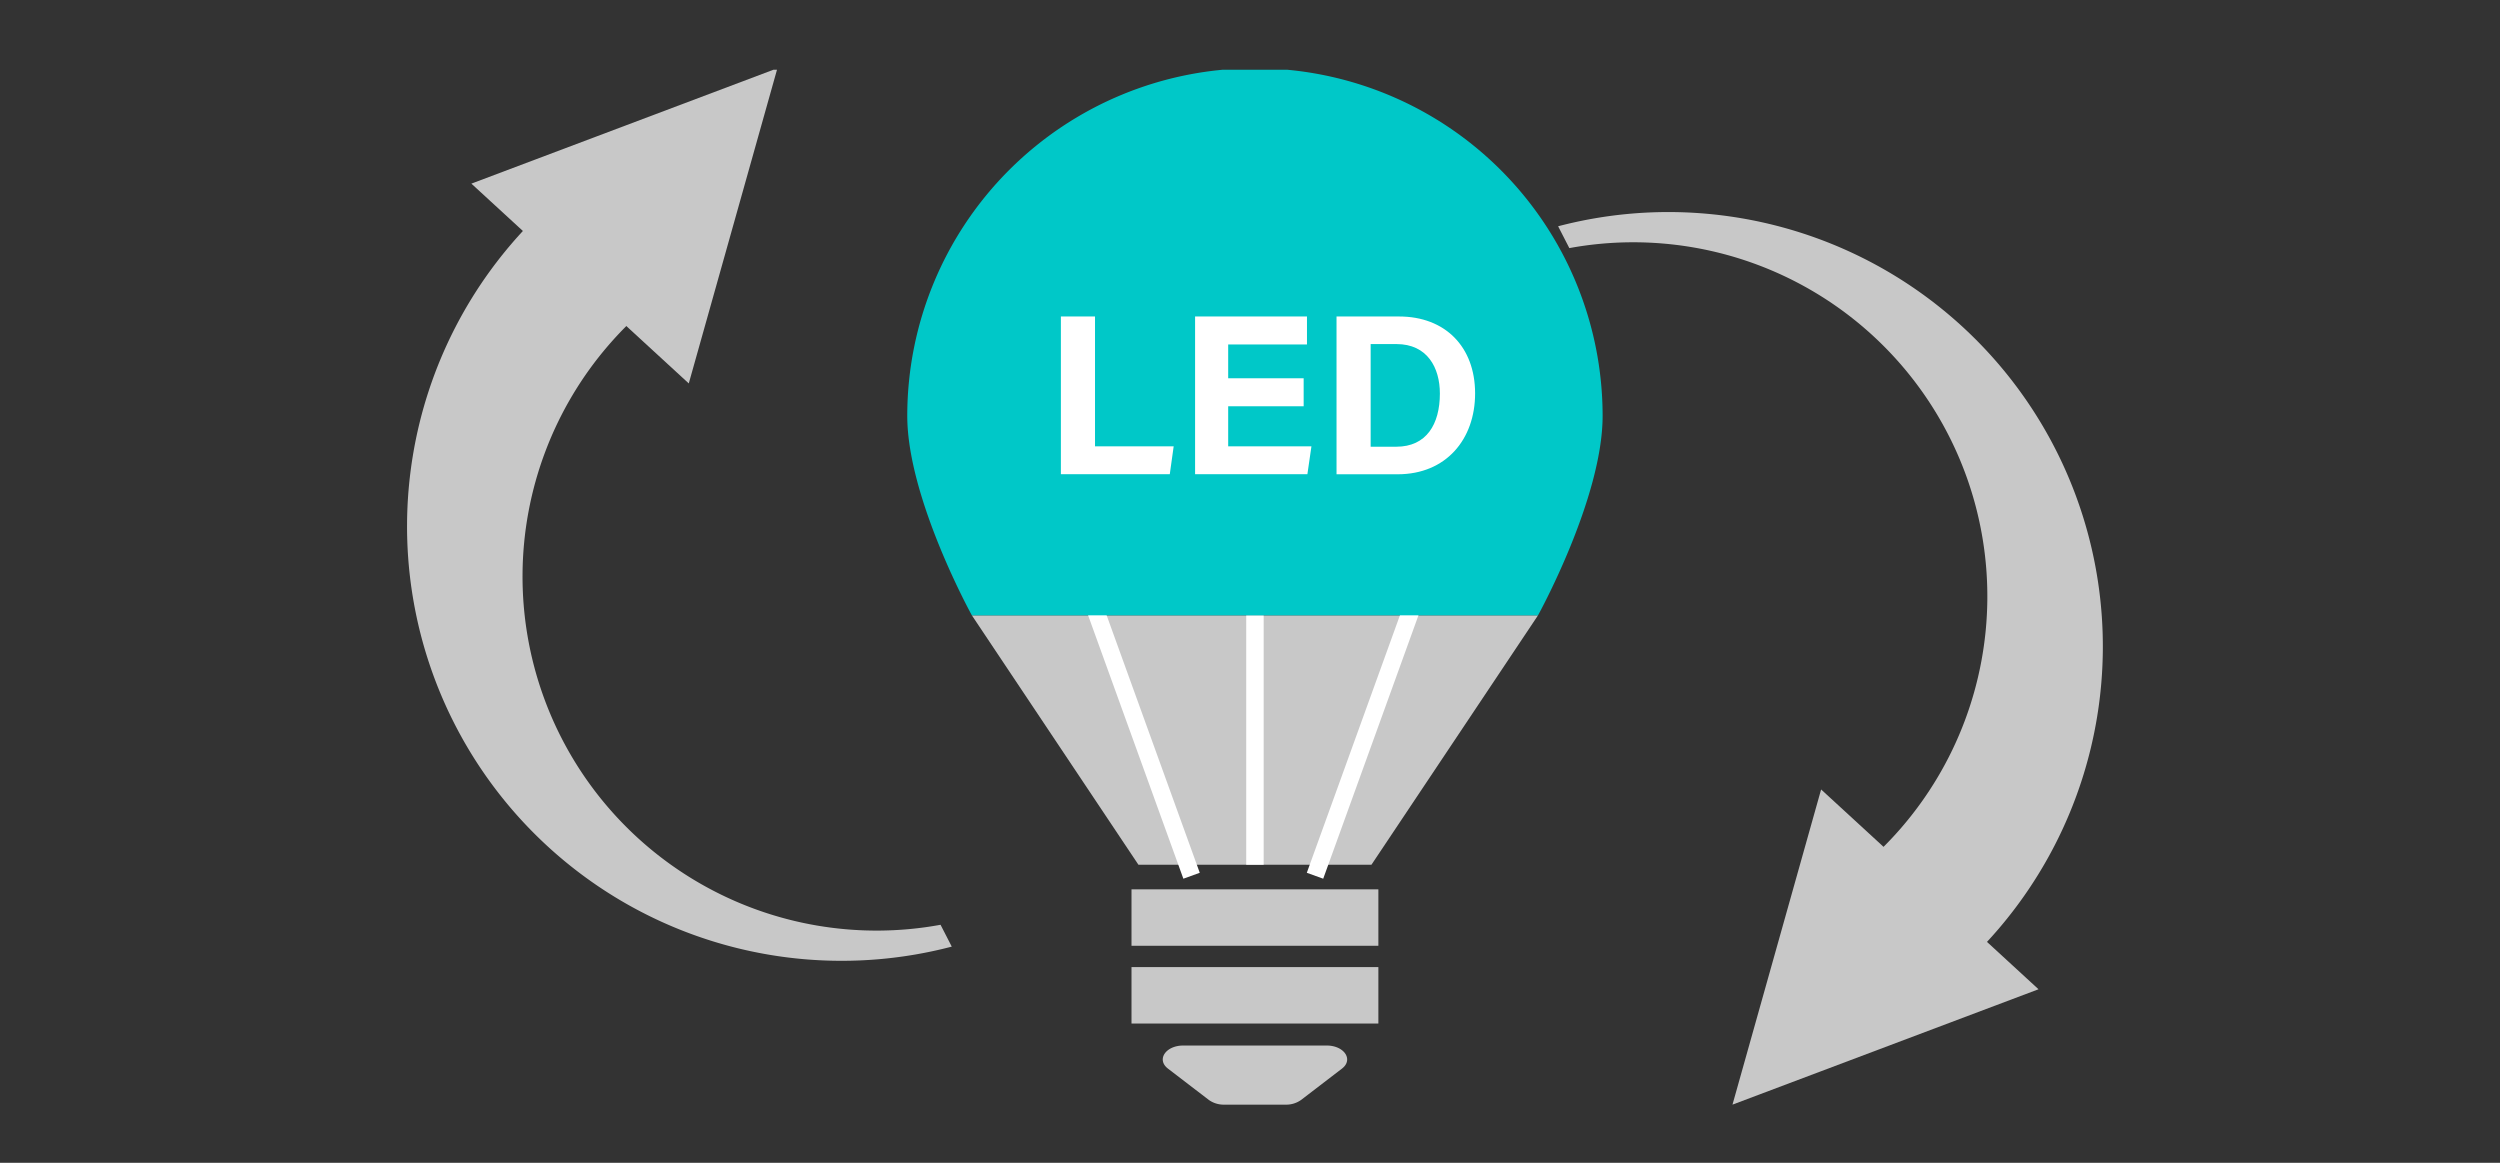 <svg xmlns="http://www.w3.org/2000/svg" xmlns:xlink="http://www.w3.org/1999/xlink" width="215" height="100" viewBox="0 0 215 100">
  <rect x="0" y="0" width="215" height="100" fill="#333333" stroke="none"/>
  <defs>
    <clipPath id="clip-path">
      <rect id="長方形_254" data-name="長方形 254" width="146" height="89" transform="translate(0 0.131)" fill="none"/>
    </clipPath>
  </defs>
  <g id="グループ_1367" data-name="グループ 1367" transform="translate(-263 -3276)">
    <rect id="長方形_654" data-name="長方形 654" width="215" height="100" transform="translate(263 3276)" fill="none"/>
    <g id="グループ_1337" data-name="グループ 1337" transform="translate(298 3281.869)">
      <g id="グループ_714" data-name="グループ 714" clip-path="url(#clip-path)">
        <path id="パス_544" data-name="パス 544" d="M3.944,51.79A37.374,37.374,0,0,0,46.852,71.235l-.964-1.878A30.451,30.451,0,0,1,25.647,12.762L12.885,6.938c-.661.562-1.292,1.133-1.906,1.706A37.369,37.369,0,0,0,3.944,51.79" transform="translate(0 4.305)" fill="#c8c8c8"/>
        <path id="パス_545" data-name="パス 545" d="M22.114,27.106,29.737,0,3.417,9.923Z" transform="translate(2.121 0)" fill="#c8c8c8"/>
        <path id="パス_546" data-name="パス 546" d="M104,28.3A37.374,37.374,0,0,0,61.089,8.855l.964,1.878A30.451,30.451,0,0,1,82.294,67.328l12.762,5.824c.661-.562,1.292-1.133,1.906-1.706A37.369,37.369,0,0,0,104,28.3" transform="translate(37.909 4.735)" fill="#c8c8c8"/>
        <path id="パス_547" data-name="パス 547" d="M77.965,38.274,70.342,65.379l26.32-9.923Z" transform="translate(43.651 23.751)" fill="#c8c8c8"/>
        <path id="パス_548" data-name="パス 548" d="M64.343,50.479H44.3L29.978,29.034H78.666Z" transform="translate(18.603 18.017)" fill="#c8c8c8"/>
        <path id="パス_549" data-name="パス 549" d="M50.674,56.949H45.4a2.214,2.214,0,0,1-1.322-.4l-3.523-2.7c-1.006-.77-.2-1.985,1.321-1.985H54.2c1.52,0,2.327,1.215,1.321,1.985l-3.523,2.7a2.205,2.205,0,0,1-1.321.4" transform="translate(24.889 32.182)" fill="#c8c8c8"/>
        <rect id="長方形_252" data-name="長方形 252" width="21.231" height="4.854" transform="translate(62.309 70.614)" fill="#c8c8c8"/>
        <rect id="長方形_253" data-name="長方形 253" width="21.231" height="4.854" transform="translate(62.309 77.301)" fill="#c8c8c8"/>
        <line id="線_38" data-name="線 38" y2="21.445" transform="translate(72.925 47.052)" fill="none" stroke="#fff" stroke-miterlimit="10" stroke-width="1.5"/>
        <line id="線_39" data-name="線 39" x2="8.89" y2="24.582" transform="translate(58.584 44.863)" fill="none" stroke="#fff" stroke-miterlimit="10" stroke-width="1.5"/>
        <line id="線_40" data-name="線 40" x1="8.89" y2="24.582" transform="translate(78.091 44.863)" fill="none" stroke="#fff" stroke-miterlimit="10" stroke-width="1.5"/>
        <path id="パス_550" data-name="パス 550" d="M32.105,47.051H80.793S86.349,36.986,86.349,29.9a29.9,29.9,0,0,0-59.8,0c0,7.087,5.555,17.152,5.555,17.152" transform="translate(16.476)" fill="#00c8c8"/>
        <path id="パス_551" data-name="パス 551" d="M34.7,13.174h2.935V24.339H44.4l-.335,2.4H34.7Z" transform="translate(21.536 8.175)" fill="#fff"/>
        <path id="パス_552" data-name="パス 552" d="M51.161,20.892H44.67v3.447h7.16l-.348,2.4H41.823V13.174h9.623V15.58H44.67v2.907h6.49Z" transform="translate(25.954 8.175)" fill="#fff"/>
        <path id="パス_553" data-name="パス 553" d="M49.329,13.174h5.382c3.954,0,6.536,2.6,6.536,6.615,0,3.957-2.507,6.955-6.657,6.955h-5.26Zm2.935,11.2h2.2c2.6,0,3.753-1.935,3.753-4.576,0-2.217-1.076-4.252-3.735-4.252H52.264Z" transform="translate(30.612 8.175)" fill="#fff"/>
      </g>
    </g>
  </g>
</svg>
